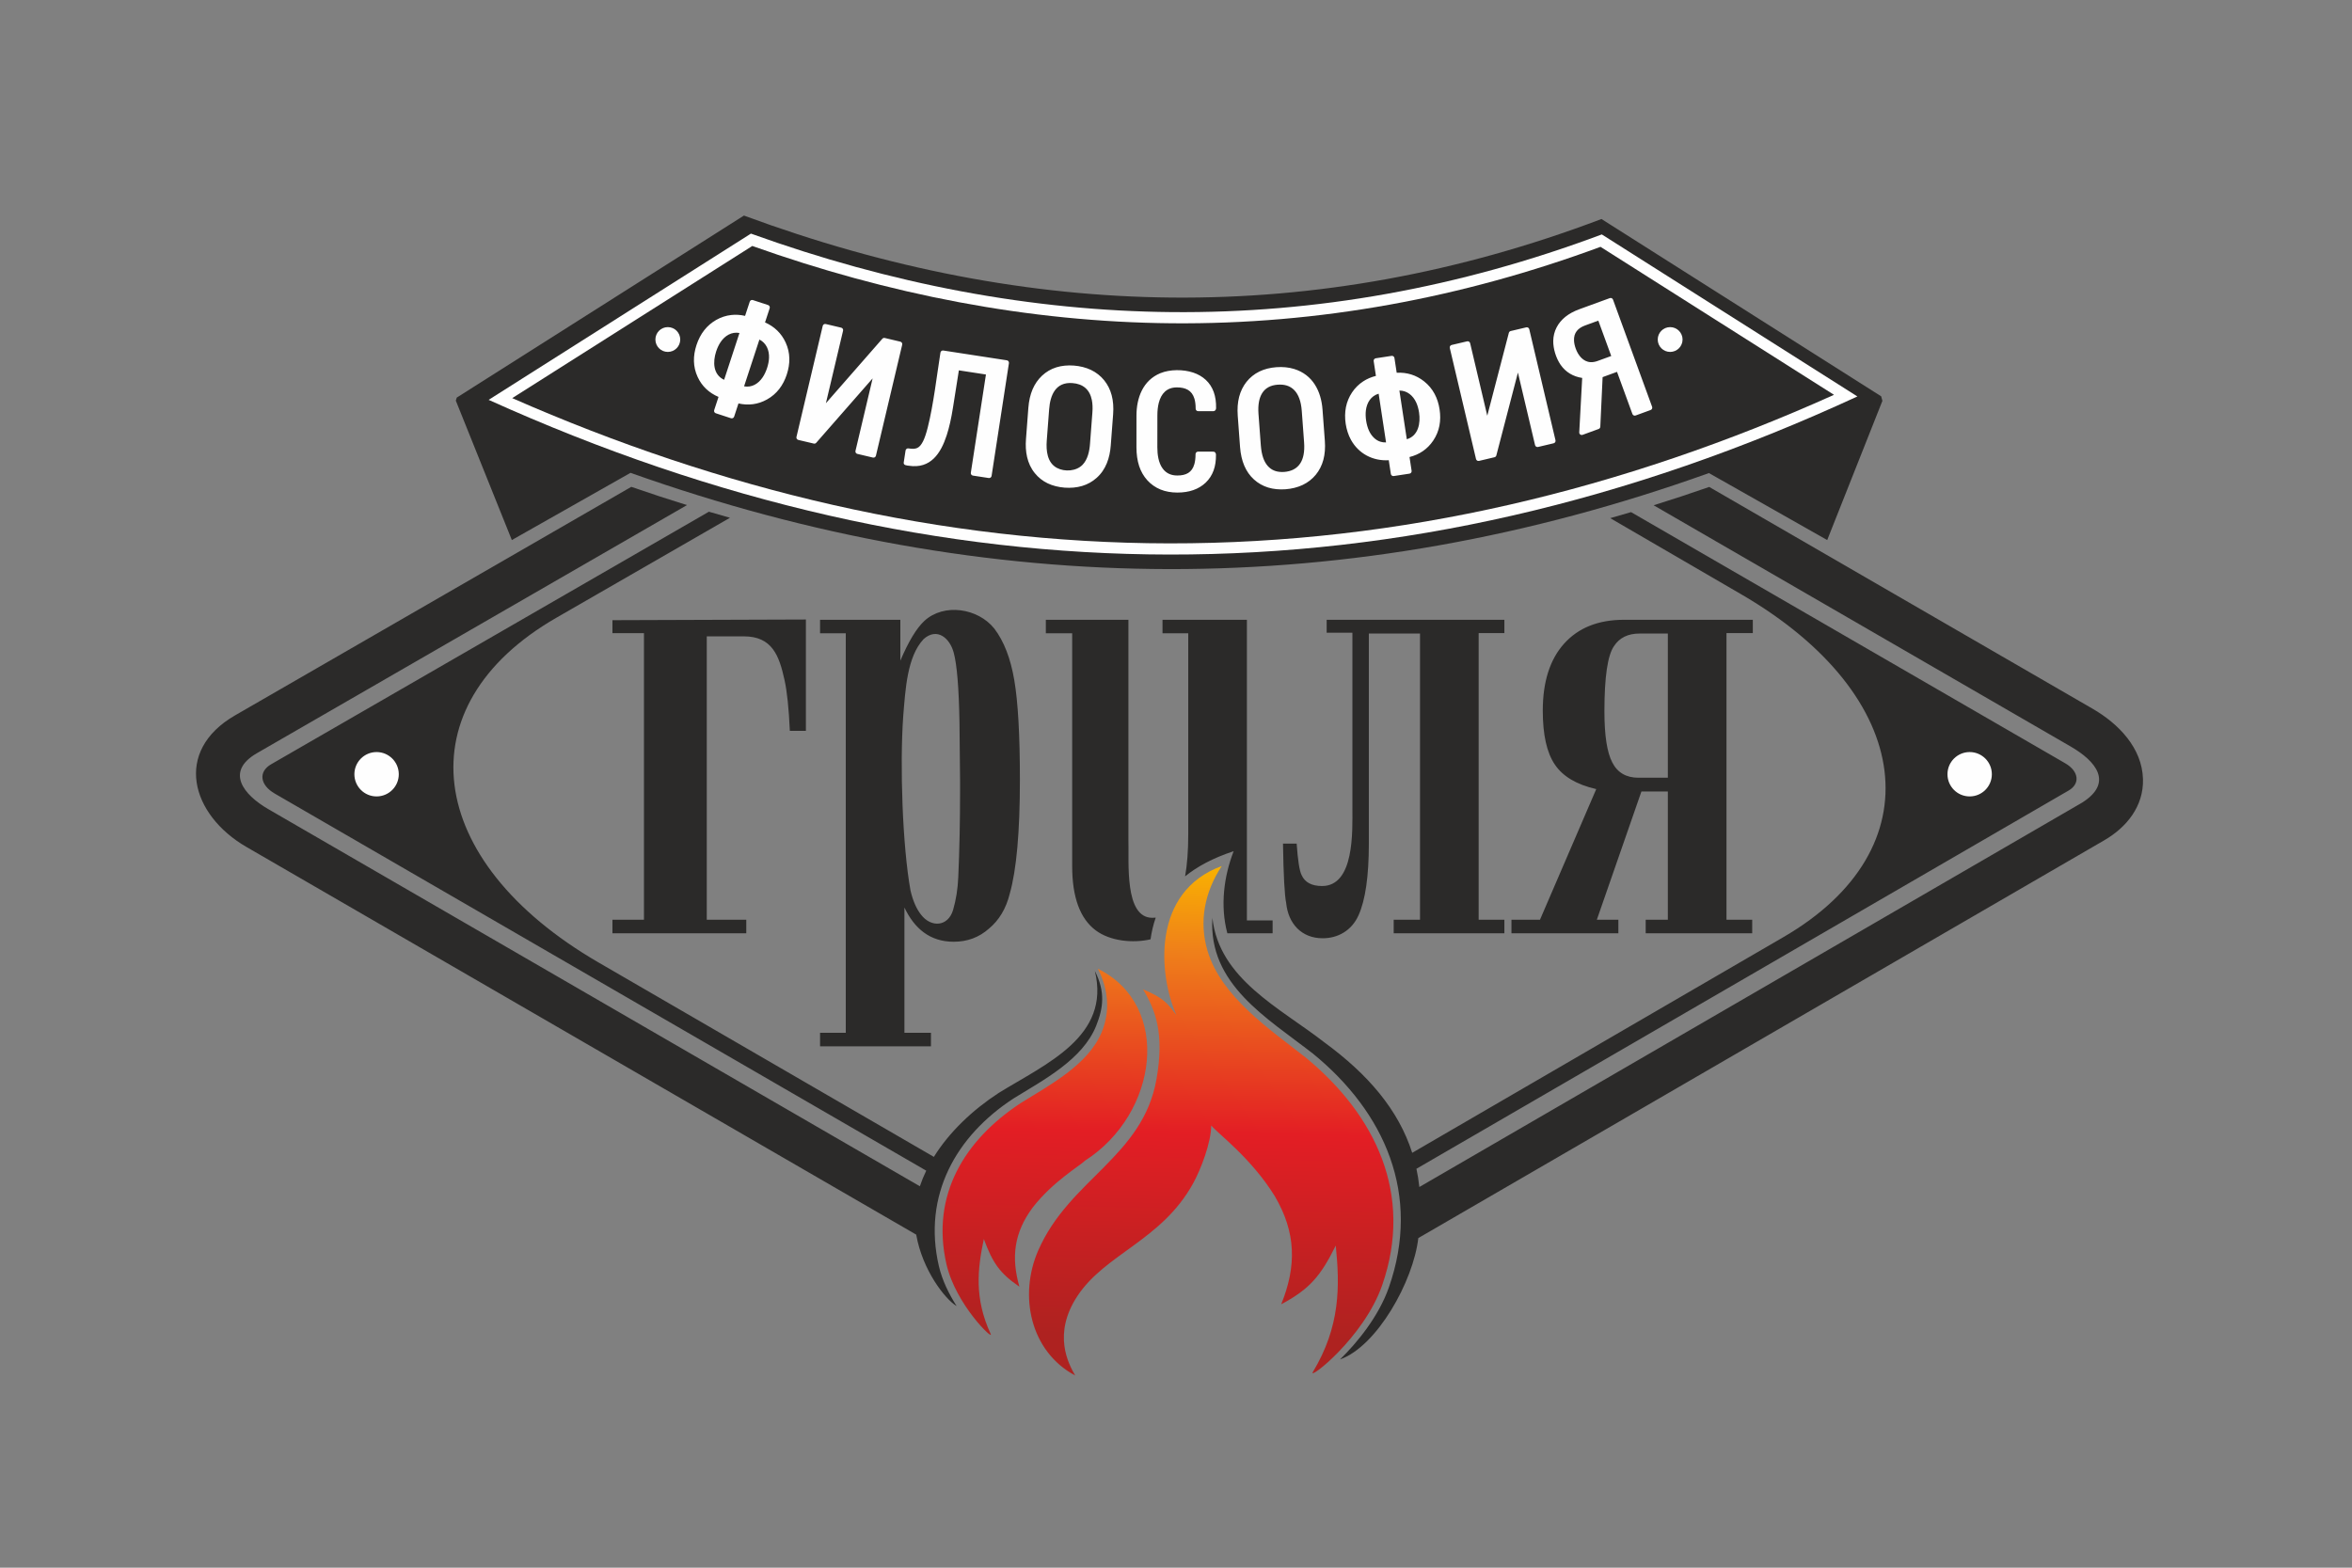 <?xml version="1.0" encoding="UTF-8"?> <svg xmlns="http://www.w3.org/2000/svg" width="120" height="80" viewBox="0 0 120 80" fill="none"><rect x="0" y="0" width="120" height="80" fill="#808080" stroke="none"/> <path d="M41.117 31.614V37.296H40.298C40.247 36.146 40.154 35.282 40.028 34.706C39.754 33.458 39.399 32.473 37.947 32.473H36.06V46.935H38.075V47.625H31.247V46.935H32.855V32.309H31.247V31.648L41.117 31.614V31.614ZM43.152 52.705V32.318H41.84V31.628H45.936V33.714C46.353 32.732 46.76 32.061 47.157 31.689C48.167 30.756 49.905 31.042 50.729 32.076C51.222 32.722 51.563 33.602 51.751 34.717C51.94 35.826 52.036 37.52 52.036 39.8C52.036 42.451 51.863 44.389 51.517 45.61C51.329 46.368 50.973 46.959 50.459 47.386C49.955 47.834 49.355 48.058 48.658 48.058C47.431 48.058 46.645 47.366 46.144 46.312V52.705H47.498V53.395H41.84V52.705H43.153H43.152ZM46.083 36.543C45.904 39.072 46.045 43.172 46.455 45.447C46.577 45.967 46.755 46.379 46.994 46.679C47.504 47.344 48.371 47.297 48.627 46.435C48.775 45.926 48.867 45.366 48.892 44.751C48.953 43.382 48.983 41.927 48.983 40.385V39.851L48.953 36.854C48.922 35.108 48.826 33.923 48.658 33.302C48.455 32.551 47.805 32.009 47.126 32.61C46.275 33.512 46.195 35.205 46.083 36.543H46.083ZM64.93 47.625H62.619C62.247 46.226 62.442 44.725 62.941 43.437C61.874 43.788 61.07 44.228 60.464 44.721C60.571 44.127 60.625 43.407 60.625 42.562V32.318H59.312V31.628H63.617V46.969H64.93V47.625ZM58.701 47.934C57.809 48.141 56.645 48.032 55.903 47.476C55.102 46.875 54.703 45.783 54.703 44.201V32.318H53.359V31.628H57.572V42.797C57.609 43.994 57.351 46.836 58.794 46.836C58.852 46.836 58.91 46.833 58.966 46.827C58.836 47.195 58.754 47.567 58.701 47.934V47.934ZM76.754 31.628V32.308H75.442V46.935H76.754V47.625H71.107V46.935H72.45V32.33H69.839V43.051C69.839 44.72 69.661 45.941 69.31 46.714C68.959 47.493 68.257 47.88 67.484 47.88C66.401 47.88 65.728 47.13 65.622 46.089C65.54 45.692 65.484 44.679 65.459 43.051H66.156C66.217 43.906 66.298 44.44 66.41 44.659C66.578 45.03 66.924 45.214 67.453 45.214C69.114 45.214 69 42.399 69 41.245V32.289H67.687V31.628H76.754V31.628ZM89.429 31.628V32.308H88.086V46.935H89.398V47.625H83.964V46.935H85.094V40.39H83.746L81.471 46.935H82.57V47.625H77.115V46.935H78.57L81.441 40.268C80.438 40.039 79.736 39.621 79.329 39.016C78.917 38.41 78.713 37.495 78.713 36.268C78.713 34.798 79.075 33.653 79.802 32.844C80.53 32.035 81.547 31.628 82.86 31.628H89.429H89.429ZM85.094 32.33H83.654C83.059 32.33 82.626 32.544 82.347 32.971C82.021 33.439 81.858 34.549 81.858 36.299C81.858 37.525 81.99 38.395 82.26 38.909C82.524 39.428 82.972 39.688 83.593 39.688H85.094V32.33L85.094 32.33Z" fill="#2B2A29"></path> <path d="M95.978 20.225L96.041 20.455L96.041 20.455L93.225 27.559L87.859 24.519L87.548 24.344L87.19 24.141C78.012 27.428 68.832 29.054 59.651 29.041C50.488 29.028 41.327 27.383 32.169 24.129L26.114 27.559L23.261 20.457L23.254 20.454L23.303 20.29L37.956 11C45.238 13.695 52.517 15.12 59.794 15.185C67.097 15.25 74.402 13.944 81.708 11.177L95.978 20.224L95.978 20.225Z" fill="#2B2A29"></path> <path d="M11.989 36.508L32.208 24.844C33.156 25.172 34.103 25.482 35.05 25.775L13.106 38.437C11.484 39.375 12.411 40.552 13.696 41.295L46.932 60.536C47.022 60.266 47.131 60 47.257 59.74L14.02 40.498C13.257 40.057 13.173 39.382 13.835 39L36.168 26.113C36.526 26.218 36.884 26.321 37.243 26.422L28.377 31.529C20.603 36.007 21.592 43.929 30.545 49.12L47.646 59.036C48.438 57.764 49.624 56.639 50.956 55.772C53.379 54.276 56.676 52.897 55.861 49.548C56.399 50.617 56.295 51.43 55.926 52.35C55.236 54.074 53.219 55.123 51.719 56.05C48.775 57.965 47.063 61.002 47.903 64.616C48.074 65.348 48.426 66.054 48.807 66.648C48.216 66.3 47.059 64.807 46.746 63.004L12.579 43.224C9.734 41.578 8.835 38.333 11.989 36.508V36.508ZM68.368 69.372C70.247 68.713 72.109 65.392 72.363 63.179L107.356 42.883C108.507 42.217 109.373 41.141 109.336 39.76C109.292 38.158 108.079 36.927 106.766 36.167L87.205 24.849C86.26 25.178 85.315 25.49 84.369 25.784L105.649 38.096C106.933 38.84 107.844 39.935 106.238 40.954L72.415 60.574C72.382 60.256 72.332 59.946 72.267 59.643L105.542 40.341C106.154 39.985 106.052 39.346 105.371 38.952L83.217 26.134C82.863 26.238 82.508 26.34 82.154 26.441L88.844 30.331C97.736 35.503 98.709 43.336 90.999 47.817L72.051 58.829C71.352 56.636 69.799 54.826 67.58 53.2C65.306 51.429 62.201 49.969 61.857 46.84C61.642 50.226 64.639 51.938 66.987 53.767C70.659 56.766 72.517 60.968 70.862 65.694C70.34 67.188 69.232 68.529 68.369 69.372L68.368 69.372Z" fill="#2B2A29"></path> <path d="M81.725 11.963C74.414 14.7 67.102 15.992 59.788 15.927C52.627 15.863 45.469 14.5 38.313 11.921L24.931 20.405C36.509 25.635 48.082 28.283 59.651 28.299C71.352 28.316 83.057 25.642 94.765 20.231L81.725 11.963H81.725Z" fill="#FEFEFE"></path> <path fill-rule="evenodd" clip-rule="evenodd" d="M81.659 12.596C74.619 15.198 67.299 16.564 59.783 16.497C52.449 16.432 45.279 15.008 38.383 12.552L26.134 20.317C36.768 24.987 47.988 27.713 59.652 27.729C71.482 27.746 82.828 24.976 93.571 20.148L81.659 12.596V12.596Z" fill="#2B2A29"></path> <path d="M39.032 16.453C39.508 16.664 39.865 17.003 40.084 17.478C40.328 18.008 40.322 18.56 40.143 19.108C39.964 19.655 39.639 20.105 39.131 20.386C38.673 20.641 38.186 20.702 37.677 20.588L37.456 21.262C37.434 21.328 37.362 21.365 37.295 21.343L36.52 21.089C36.453 21.067 36.416 20.995 36.438 20.928L36.659 20.255C36.178 20.048 35.814 19.715 35.594 19.236C35.349 18.708 35.356 18.154 35.535 17.608C35.631 17.316 35.763 17.063 35.932 16.849C36.267 16.422 36.772 16.132 37.313 16.074C37.539 16.049 37.773 16.064 38.014 16.119L38.252 15.395C38.273 15.328 38.345 15.292 38.412 15.313L39.188 15.567C39.255 15.589 39.291 15.661 39.27 15.728L39.032 16.453V16.453ZM36.538 17.936C36.365 18.463 36.373 19.116 36.945 19.382L37.728 16.992C37.321 16.919 36.984 17.132 36.765 17.457C36.675 17.59 36.599 17.75 36.538 17.936V17.936ZM39.236 18.263C39.251 17.879 39.106 17.51 38.746 17.327L37.963 19.715C38.362 19.787 38.691 19.581 38.91 19.256C39.092 18.988 39.224 18.587 39.236 18.263V18.263ZM45.935 17.435C46.004 17.451 46.047 17.52 46.031 17.588L44.69 23.255C44.674 23.324 44.605 23.366 44.537 23.35L43.742 23.162C43.673 23.146 43.631 23.078 43.647 23.009L44.522 19.309L41.644 22.596C41.612 22.633 41.564 22.646 41.52 22.636L40.731 22.45C40.662 22.434 40.62 22.365 40.636 22.297L41.976 16.63C41.992 16.561 42.061 16.519 42.129 16.535L42.919 16.721C42.987 16.737 43.03 16.806 43.014 16.874L42.138 20.577L45.016 17.288C45.048 17.251 45.096 17.237 45.141 17.247L45.935 17.435V17.435ZM51.476 18.531L50.591 24.287C50.581 24.356 50.516 24.404 50.446 24.394L49.639 24.27C49.569 24.259 49.521 24.194 49.532 24.125L50.303 19.111L48.922 18.899L48.622 20.795C48.535 21.35 48.428 21.824 48.3 22.215C48 23.136 47.479 23.937 46.37 23.767C46.267 23.751 46.086 23.751 46.109 23.598L46.202 22.989C46.213 22.92 46.278 22.872 46.347 22.882C46.729 22.941 46.903 22.89 47.09 22.528C47.174 22.365 47.255 22.126 47.334 21.813C47.628 20.645 47.799 19.148 47.982 17.993C47.993 17.924 48.057 17.877 48.126 17.887L51.369 18.386C51.438 18.396 51.486 18.461 51.476 18.531V18.531ZM56.671 22.737C56.624 23.36 56.428 23.965 55.947 24.389C55.733 24.579 55.489 24.716 55.214 24.798C54.67 24.962 53.962 24.911 53.449 24.663C53.195 24.541 52.978 24.369 52.799 24.148C52.396 23.655 52.298 23.028 52.346 22.408L52.467 20.813C52.494 20.456 52.566 20.14 52.683 19.866C52.911 19.332 53.34 18.917 53.898 18.744C54.441 18.575 55.15 18.633 55.662 18.877C56.197 19.133 56.568 19.598 56.718 20.169C56.795 20.459 56.819 20.784 56.792 21.142L56.671 22.737L56.671 22.737ZM55.734 21.049C55.753 20.808 55.743 20.595 55.706 20.412C55.598 19.877 55.258 19.59 54.717 19.549C53.86 19.483 53.582 20.163 53.528 20.881L53.406 22.488C53.368 22.991 53.426 23.611 53.924 23.877C54.323 24.09 54.916 24.049 55.235 23.716C55.496 23.444 55.585 23.021 55.612 22.657L55.734 21.049V21.049ZM62.024 23.133L62.032 23.156C62.037 23.171 62.039 23.186 62.039 23.201C62.044 23.501 62.004 23.769 61.919 24.005C61.832 24.246 61.698 24.453 61.518 24.626L61.514 24.63C61.336 24.799 61.126 24.925 60.883 25.01C60.642 25.094 60.37 25.136 60.066 25.136C59.751 25.135 59.466 25.084 59.214 24.982C58.679 24.765 58.299 24.327 58.12 23.784C58.028 23.503 57.982 23.183 57.982 22.823L57.983 21.207C57.984 20.304 58.311 19.41 59.202 19.044C59.696 18.841 60.374 18.846 60.878 19.013C61.37 19.177 61.75 19.513 61.926 20.007C62.012 20.245 62.051 20.521 62.045 20.833C62.044 20.906 61.99 20.983 61.91 20.983L61.13 20.982C61.057 20.982 61.003 20.924 61.003 20.852C61.003 20.658 60.982 20.49 60.941 20.35C60.811 19.907 60.472 19.769 60.044 19.769C59.533 19.769 59.243 20.079 59.12 20.563C59.074 20.746 59.05 20.957 59.05 21.197L59.048 22.824C59.048 23.184 59.1 23.612 59.321 23.911C59.506 24.161 59.761 24.265 60.067 24.265C60.506 24.265 60.813 24.118 60.935 23.69C60.976 23.546 60.997 23.374 60.997 23.174C60.997 23.104 61.054 23.047 61.124 23.047H61.127L61.904 23.048C61.959 23.048 62.007 23.083 62.024 23.133H62.024L62.024 23.133ZM67.594 22.492C67.621 22.85 67.596 23.174 67.519 23.463C67.368 24.032 66.996 24.494 66.463 24.747C65.948 24.991 65.242 25.046 64.697 24.878C64.427 24.795 64.186 24.657 63.976 24.466C63.766 24.276 63.602 24.041 63.483 23.762C63.367 23.488 63.295 23.171 63.268 22.813L63.15 21.217C63.123 20.861 63.147 20.538 63.222 20.249C63.368 19.686 63.728 19.214 64.256 18.958C64.508 18.836 64.796 18.762 65.12 18.738C65.447 18.714 65.746 18.744 66.019 18.826C66.987 19.121 67.407 19.973 67.475 20.897L67.594 22.492L67.594 22.492ZM66.416 20.962C66.398 20.721 66.357 20.513 66.292 20.337C66.23 20.166 66.146 20.026 66.04 19.915C65.809 19.674 65.51 19.607 65.186 19.631C65.008 19.644 64.855 19.685 64.727 19.753C64.441 19.904 64.296 20.18 64.236 20.488C64.2 20.672 64.191 20.885 64.209 21.127L64.328 22.734C64.347 22.978 64.387 23.19 64.45 23.369C64.555 23.667 64.742 23.92 65.049 24.029C65.331 24.129 65.73 24.095 65.995 23.958C66.29 23.806 66.443 23.534 66.506 23.217C66.544 23.03 66.553 22.814 66.535 22.57L66.416 20.962L66.416 20.962ZM71.26 19.021C71.779 18.995 72.251 19.137 72.66 19.462C73.117 19.825 73.362 20.321 73.448 20.891C73.535 21.46 73.448 22.006 73.121 22.488C72.827 22.922 72.42 23.195 71.914 23.323L72.021 24.025C72.032 24.094 71.984 24.159 71.914 24.17L71.107 24.293C71.037 24.303 70.972 24.255 70.962 24.185L70.855 23.485C70.057 23.534 69.322 23.163 68.924 22.44C68.66 21.959 68.563 21.31 68.671 20.773C68.778 20.241 69.097 19.754 69.554 19.459C69.745 19.334 69.961 19.242 70.2 19.182L70.086 18.428C70.075 18.359 70.123 18.294 70.193 18.283L71 18.16C71.07 18.15 71.134 18.198 71.145 18.268L71.26 19.021V19.021ZM69.847 21.98C69.96 22.226 70.158 22.455 70.424 22.539C70.514 22.568 70.612 22.581 70.717 22.577L70.339 20.09C69.946 20.207 69.739 20.543 69.688 20.939C69.647 21.262 69.711 21.684 69.847 21.98ZM72.401 21.05C72.372 20.858 72.324 20.689 72.258 20.544C72.094 20.188 71.799 19.932 71.398 19.93L71.776 22.415C72.369 22.239 72.484 21.592 72.401 21.05V21.05ZM77.871 16.705C77.939 16.689 78.008 16.732 78.024 16.801L79.362 22.468C79.378 22.537 79.335 22.605 79.267 22.621L78.472 22.809C78.404 22.825 78.335 22.782 78.319 22.713L77.445 19.013L76.344 23.241C76.332 23.289 76.294 23.323 76.249 23.333L75.46 23.52C75.392 23.536 75.323 23.493 75.307 23.425L73.969 17.757C73.953 17.689 73.996 17.62 74.064 17.604L74.853 17.418C74.922 17.402 74.99 17.445 75.007 17.513L75.881 21.215L76.982 16.985C76.994 16.938 77.031 16.904 77.076 16.893L77.871 16.705V16.705ZM81.564 21.891L80.745 22.19C80.658 22.221 80.569 22.153 80.574 22.063L80.724 19.286C80.267 19.217 79.886 18.998 79.62 18.612C79.39 18.277 79.241 17.799 79.247 17.395C79.255 16.9 79.486 16.472 79.869 16.165C80.062 16.011 80.297 15.883 80.573 15.782L82.133 15.213C82.199 15.189 82.272 15.223 82.296 15.289L84.292 20.76C84.316 20.826 84.282 20.899 84.216 20.923L83.449 21.203C83.383 21.227 83.31 21.192 83.286 21.126L82.501 18.976L81.766 19.245L81.648 21.776C81.646 21.829 81.611 21.873 81.564 21.891H81.564ZM81.547 16.362L80.874 16.608C80.512 16.74 80.287 16.976 80.307 17.385C80.313 17.511 80.343 17.648 80.397 17.796C80.519 18.13 80.768 18.462 81.154 18.481C81.266 18.486 81.389 18.465 81.519 18.417L82.206 18.167L81.547 16.362H81.547Z" fill="#FEFEFE"></path> <path d="M85.212 17.959C85.561 17.959 85.845 17.676 85.845 17.326C85.845 16.976 85.561 16.693 85.212 16.693C84.862 16.693 84.578 16.976 84.578 17.326C84.578 17.676 84.862 17.959 85.212 17.959Z" fill="#FEFEFE"></path> <path d="M34.072 17.959C34.422 17.959 34.706 17.676 34.706 17.326C34.706 16.976 34.422 16.693 34.072 16.693C33.723 16.693 33.439 16.976 33.439 17.326C33.439 17.676 33.723 17.959 34.072 17.959Z" fill="#FEFEFE"></path> <path d="M19.213 40.642C19.839 40.642 20.346 40.135 20.346 39.51C20.346 38.885 19.839 38.378 19.213 38.378C18.588 38.378 18.081 38.885 18.081 39.51C18.081 40.135 18.588 40.642 19.213 40.642Z" fill="#FEFEFE"></path> <path d="M100.493 40.642C101.118 40.642 101.625 40.135 101.625 39.51C101.625 38.885 101.118 38.378 100.493 38.378C99.868 38.378 99.361 38.885 99.361 39.51C99.361 40.135 99.868 40.642 100.493 40.642Z" fill="#FEFEFE"></path> <path fill-rule="evenodd" clip-rule="evenodd" d="M60.022 51.801C59.568 51.204 59.396 50.941 58.315 50.484C58.959 51.551 59.417 52.747 59.002 55.083C58.298 59.039 54.559 60.175 52.97 63.813C51.967 66.111 52.559 68.963 54.856 70.192C54.522 69.608 53.684 68.084 54.973 66.132C56.397 63.977 59.263 63.301 60.868 60.399C61.272 59.669 61.796 58.292 61.796 57.432C62.133 57.846 63.837 59.092 65.037 61.035C66.124 62.885 66.165 64.591 65.367 66.559C66.805 65.79 67.373 65.136 68.151 63.562C68.362 65.63 68.387 67.683 66.985 70.012C66.701 70.483 69.585 68.284 70.523 65.574C72.126 60.947 70.186 56.912 66.629 53.975C64.811 52.544 62.306 50.871 61.608 48.52C61.165 47.031 61.455 45.528 62.335 44.194C58.727 45.511 59.113 49.769 60.022 51.801L60.022 51.801ZM55.362 59.227C55.081 59.505 53.727 60.285 52.69 61.619C51.743 62.893 51.578 64.146 52.01 65.66C51.012 64.978 50.645 64.45 50.196 63.228C49.878 64.734 49.697 66.244 50.545 68.072C50.717 68.442 48.767 66.589 48.29 64.518C47.477 60.98 49.224 58.166 52.076 56.291C53.528 55.384 55.505 54.355 56.206 52.68C56.649 51.619 56.555 50.489 56.012 49.435C59.819 51.316 59.083 56.839 55.362 59.227Z" fill="url(#paint0_linear_37_47)"></path> <defs> <linearGradient id="paint0_linear_37_47" x1="59.317" y1="70.189" x2="59.864" y2="44.197" gradientUnits="userSpaceOnUse"> <stop stop-color="#AE2220"></stop> <stop offset="0.078" stop-color="#AE2220"></stop> <stop offset="0.478" stop-color="#E31E24"></stop> <stop offset="0.831" stop-color="#EF7F1A"></stop> <stop offset="1" stop-color="#F9B101"></stop> </linearGradient> </defs> </svg> 